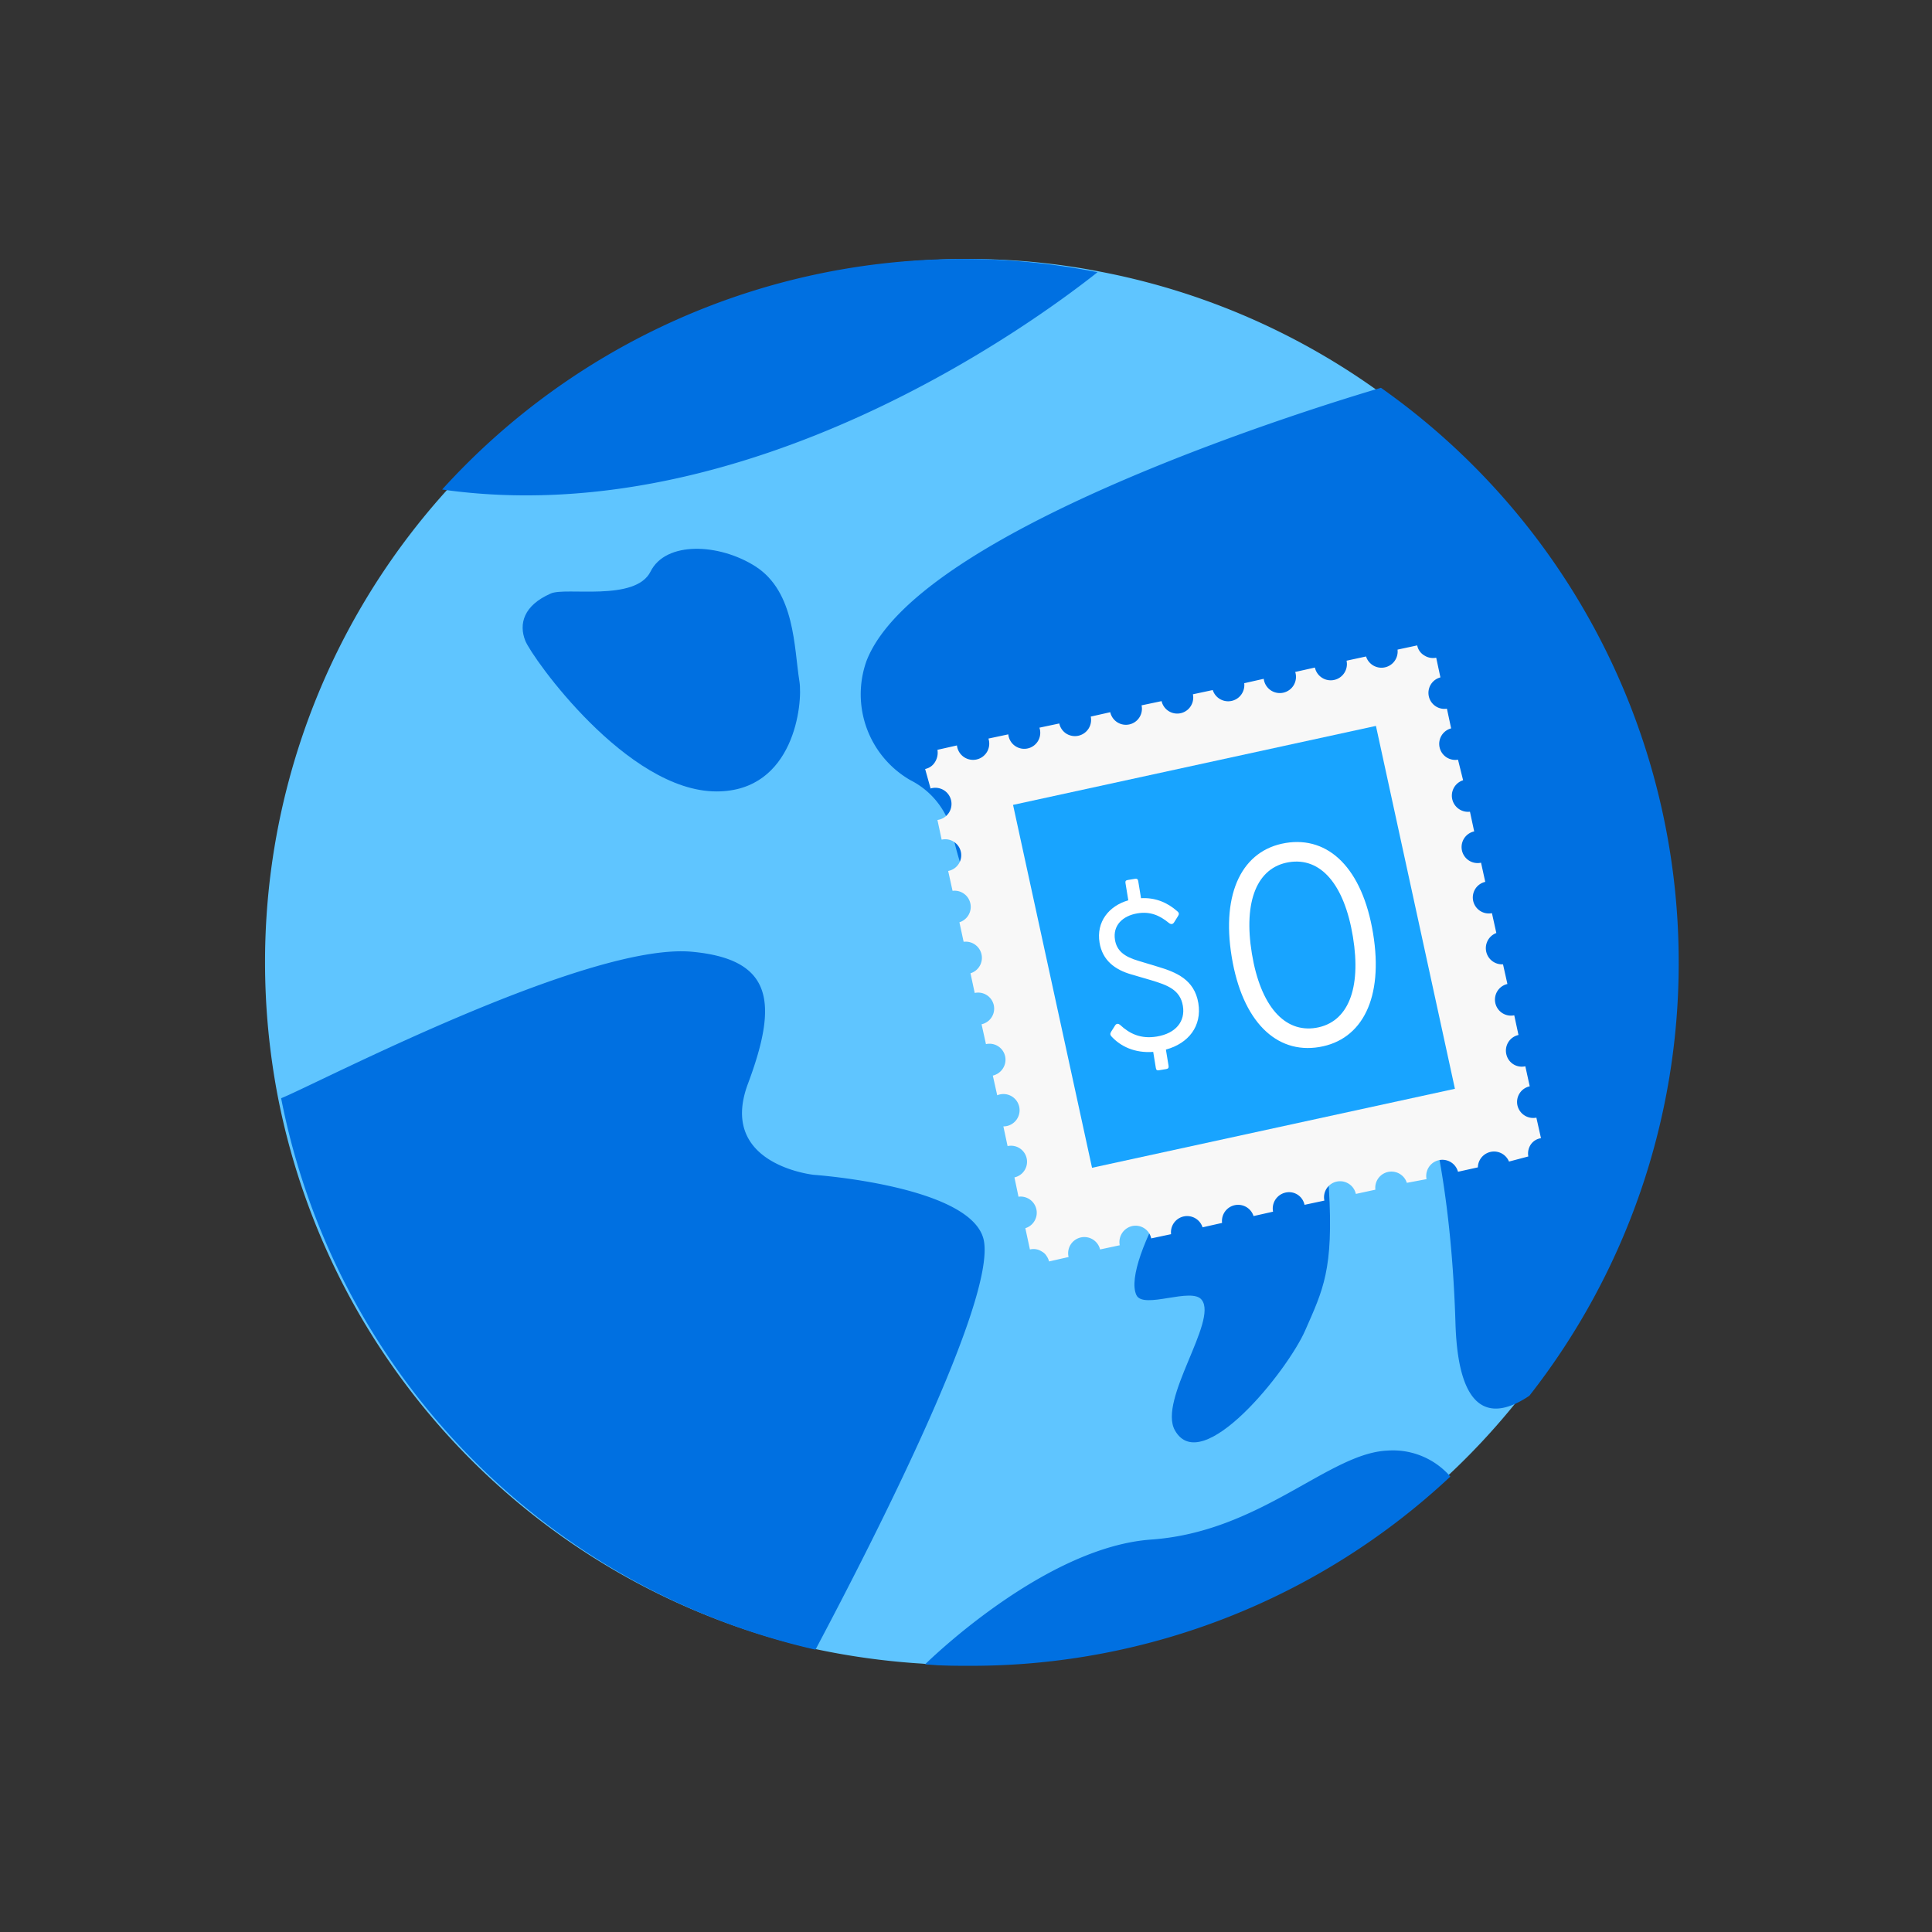 <svg width="120" height="120" viewBox="0 0 120 120" fill="none" xmlns="http://www.w3.org/2000/svg">
    <rect x="0" y="0" width="120" height="120" fill="#333333" stroke="none"/>
    <mask id="57rtm4y4da" style="mask-type:alpha" maskUnits="userSpaceOnUse" x="0" y="0" width="120" height="120">
        <path fill="#fff" d="M0 0h120v120H0z"/>
    </mask>
    <g mask="url(#57rtm4y4da)">
        <path d="M103.782 59.756a43.539 43.539 0 0 1-9.275 26.92 43.773 43.773 0 0 1-34.385 16.75c-.943 0-1.885 0-2.828-.094a44.971 44.971 0 0 1-6.815-.943 43.736 43.736 0 0 1-33.225-34.29 44.303 44.303 0 0 1-.792-8.343 43.661 43.661 0 0 1 43.66-43.669 42.413 42.413 0 0 1 8.389.82 43.632 43.632 0 0 1 35.271 42.85z" fill="#5FC5FF"/>
        <path d="M104.267 59.773a43.54 43.54 0 0 1-9.275 26.92c-1.885 1.272-4.402 1.781-4.59-4.506-.51-16.391-5.194-24.752-10.567-26.015-5.372-1.263-9.425 5.052-14.807 3.94-3.61-.745-5.222-5.41-5.882-8.38a4.977 4.977 0 0 0-2.592-3.27 6.155 6.155 0 0 1-2.734-7.409c3.243-8.398 29.39-16.212 31.954-16.966a43.641 43.641 0 0 1 18.493 35.686zM68.172 16.907c-3.846 3.044-21.68 16.203-40.71 13.498a43.584 43.584 0 0 1 32.33-14.318c2.814-.005 5.62.27 8.38.82zM50.65 102.465a43.738 43.738 0 0 1-33.188-34.253c2.045-.801 18.993-9.699 25.525-9.096 5.042.471 5.354 3.158 3.468 8.2-1.885 5.043 4.1 5.656 4.1 5.656s9.916.688 10.557 4.1c.688 3.742-6.607 18.126-10.462 25.393zM90.084 91.712a43.51 43.51 0 0 1-29.794 11.754c-.943 0-1.886 0-2.828-.095 1.037-1.008 7.823-7.314 14.054-7.747 6.777-.481 11.028-5.373 14.657-5.524a4.714 4.714 0 0 1 3.911 1.612z" fill="#0070E1"/>
        <path d="M70.578 80.427c-.942-2.073 4.09-10.368 6.306-11.037 2.215-.67 5.354-.632 5.655 4.42.302 5.053-.367 6.306-1.47 8.823-1.103 2.517-6.438 9.18-8.097 6.202-1.046-1.885 2.668-6.777 1.678-8.087-.603-.848-3.657.622-4.072-.32zM32.631 39.807c.424 1.046 6.306 9.35 11.876 9.35 4.836 0 5.364-5.476 5.147-6.833-.34-2.102-.264-5.561-2.734-7.145-2.262-1.442-5.57-1.574-6.513.32-.942 1.895-5.288.943-6.202 1.367-1.678.735-1.998 1.885-1.574 2.941z" fill="#0070E1"/>
        <path d="M95.44 69.417a1.005 1.005 0 0 1-1.19-.764.994.994 0 0 1 .764-1.18l-.273-1.245a.982.982 0 0 1-1.179-.742.993.993 0 0 1 .754-1.201l-.263-1.223a.995.995 0 0 1-.425-1.944l-.273-1.223a1.005 1.005 0 0 1-.415-1.944l-.273-1.233a.994.994 0 0 1-.415-1.944l-.262-1.19a.994.994 0 1 1-.426-1.944l-.262-1.223a1.005 1.005 0 0 1-.426-1.955l-.317-1.277a.996.996 0 0 1-.426-1.944l-.262-1.223a.994.994 0 0 1-.404-1.944l-.262-1.223a.994.994 0 0 1-.742-.142.918.918 0 0 1-.437-.622l-1.223.262a1.005 1.005 0 0 1-1.955.426l-1.212.262a1.005 1.005 0 1 1-1.965.426l-1.223.273a1.005 1.005 0 1 1-1.955.426l-1.212.273a1.005 1.005 0 0 1-1.955.425l-1.233.263a.995.995 0 0 1-1.944.425l-1.245.262a.995.995 0 1 1-1.944.426l-1.212.273a1.005 1.005 0 0 1-1.52 1.057.995.995 0 0 1-.434-.63l-1.234.261a.995.995 0 1 1-1.933.415l-1.234.262a1.006 1.006 0 1 1-1.955.426l-1.212.273c.043.257-.007.52-.142.743a.927.927 0 0 1-.622.447l.338 1.212a1.004 1.004 0 1 1 .426 1.955l.262 1.223a.993.993 0 1 1 .404 1.944l.273 1.234a1.004 1.004 0 0 1 .426 1.954l.262 1.212a1.004 1.004 0 0 1 .426 1.955l.262 1.223a.995.995 0 1 1 .426 1.944l.273 1.234a.993.993 0 0 1 1.05 1.514c-.143.222-.367.38-.624.44l.273 1.223a1.003 1.003 0 0 1 1.358 1.174 1.004 1.004 0 0 1-.976.759l.262 1.223a.995.995 0 0 1 .426 1.944l.251 1.2a1.004 1.004 0 0 1 .426 1.955l.284 1.322a.937.937 0 0 1 .743.13c.116.061.214.152.283.263.075.106.13.224.164.35l1.212-.274a1.005 1.005 0 1 1 1.955-.47l1.223-.261a1.016 1.016 0 0 1 .764-1.19.993.993 0 0 1 1.19.764l1.234-.262a1.005 1.005 0 0 1 1.955-.426l1.212-.273a1.005 1.005 0 0 1 1.955-.426l1.212-.273a1.015 1.015 0 0 1 1.172-1.195.985.985 0 0 1 .782.77l1.234-.263a.994.994 0 0 1 .765-1.18 1.004 1.004 0 0 1 1.19.765l1.212-.262a1.005 1.005 0 0 1 1.955-.426l1.223-.23a1.004 1.004 0 0 1 1.954-.458l1.234-.273a1.004 1.004 0 0 1 1.933-.36l1.201-.317a1.004 1.004 0 0 1 .153-.742.927.927 0 0 1 .633-.393l-.284-1.267.011-.011z" fill="#F8F8F8"/>
        <path d="m90.368 67.627-4.906-22.54-22.54 4.906 4.906 22.54 22.54-4.906z" fill="#18A4FF"/>
        <path d="M81.934 65.035c2.68-.444 4.01-3.048 3.351-7.057-.661-4.026-2.753-6.063-5.433-5.619-2.662.441-4.009 3.049-3.348 7.075.659 4.008 2.768 6.043 5.43 5.601zm-4.178-5.809c-.537-3.27.335-5.347 2.293-5.672 1.974-.327 3.447 1.361 3.984 4.631.534 3.253-.32 5.327-2.295 5.655-1.957.324-3.448-1.361-3.982-4.614zM71.978 66.477l.46-.076c.119-.02.163-.08.144-.2l-.166-1.01c1.398-.38 2.25-1.452 2.015-2.884-.242-1.47-1.385-1.928-2.552-2.274l-1.18-.357c-.882-.259-1.335-.629-1.445-1.298-.149-.906.485-1.497 1.393-1.648.764-.126 1.356.1 1.966.605.123.088.23.083.316-.052l.236-.377c.075-.12.088-.203-.052-.315-.617-.545-1.37-.852-2.242-.802l-.174-1.063c-.02-.118-.08-.162-.2-.142l-.46.076c-.119.02-.15.079-.13.197l.174 1.063c-1.214.35-1.998 1.343-1.786 2.63.179 1.09.938 1.679 1.988 1.977l1.208.353c1.01.304 1.815.589 1.98 1.6.158.959-.436 1.705-1.621 1.901-1.001.166-1.693-.178-2.284-.727-.094-.08-.22-.099-.305.037l-.247.391c-.075.12-.062.2.021.294.56.608 1.43 1.044 2.593.959l.163.998c.02.118.068.164.187.144z" fill="#fff"/>
    </g>
</svg>
